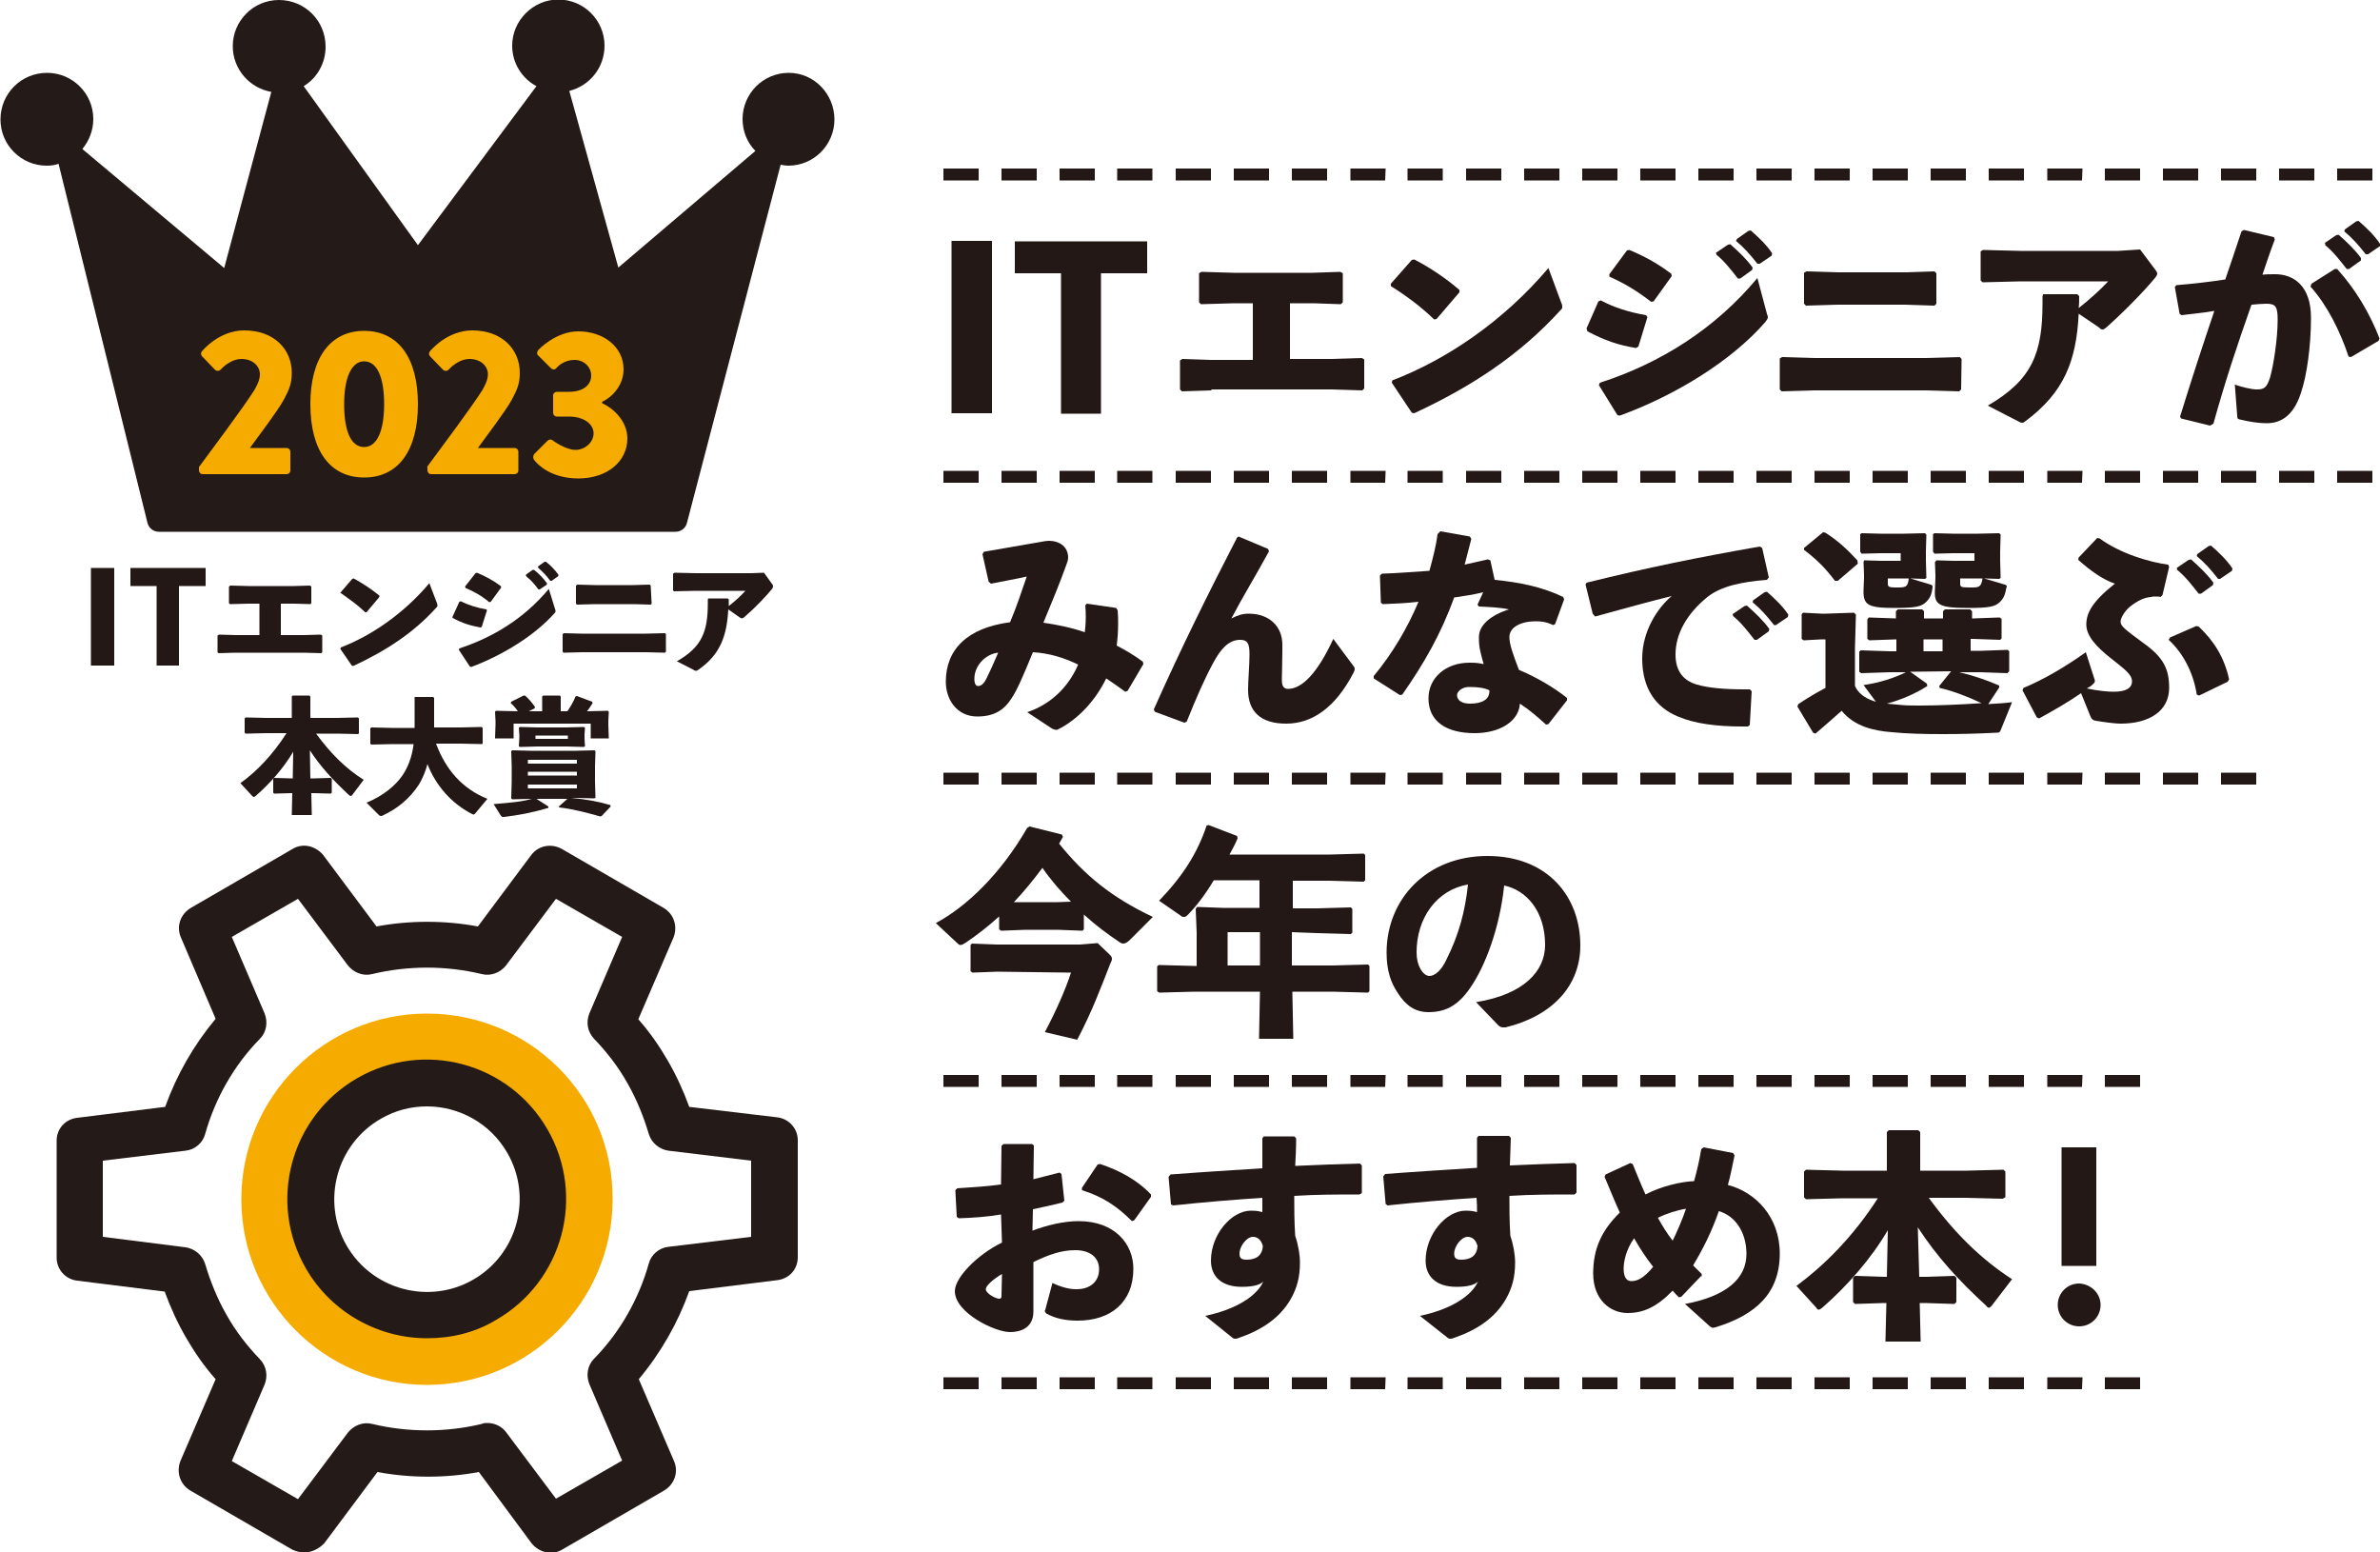 <?xml version="1.0" encoding="utf-8"?>
<!-- Generator: Adobe Illustrator 24.2.3, SVG Export Plug-In . SVG Version: 6.00 Build 0)  -->
<svg version="1.1" id="レイヤー_1" xmlns="http://www.w3.org/2000/svg" xmlns:xlink="http://www.w3.org/1999/xlink" x="0px"
	 y="0px" width="500px" height="326.1px" viewBox="0 0 500 326.1" style="enable-background:new 0 0 500 326.1;"
	 xml:space="preserve">
<style type="text/css">
	.st0{fill:#241A17;}
	.st1{fill:#F6AB00;}
	.st2{fill:#231815;}
</style>
<g>
	<g>
		<path class="st0" d="M63.9,326.1c-0.8,0-1.6-0.2-2.5-0.6l-21.4-12.4c-2.2-1.3-3-3.9-2.1-6.2l7.4-17.2c-2.4-2.7-4.4-5.6-6.2-8.7
			s-3.3-6.4-4.5-9.7L16.2,269c-2.5-0.3-4.3-2.4-4.3-4.8v-24.6c0-2.5,1.8-4.5,4.3-4.8l18.5-2.3c2.4-6.7,6-13,10.6-18.5L38,196.9
			c-1-2.3-0.1-4.9,2.1-6.2l21.4-12.4c2.2-1.3,4.8-0.6,6.4,1.3l11.2,15c7-1.3,14.3-1.3,21.3,0l11.2-15c1.5-2,4.2-2.5,6.4-1.3
			l21.4,12.4c2.2,1.3,3,3.9,2.1,6.2l-7.4,17.2c2.4,2.7,4.4,5.6,6.2,8.7l0,0c1.8,3.1,3.3,6.4,4.5,9.7l18.5,2.2
			c2.5,0.3,4.3,2.4,4.3,4.8v24.6c0,2.5-1.8,4.5-4.3,4.8l-18.5,2.3c-2.4,6.7-6,13-10.6,18.5l7.4,17.2c1,2.3,0.1,4.9-2.1,6.2
			l-21.4,12.4c-2.2,1.3-4.8,0.6-6.4-1.3l-11.1-15c-7,1.3-14.3,1.3-21.3,0l-11.2,15C66.9,325.4,65.4,326.1,63.9,326.1z M102.4,298.9
			c1.5,0,3,0.7,3.9,1.9l10.5,14l13.9-8l-6.9-16.1c-0.7-1.8-0.4-3.9,1-5.3c5.4-5.5,9.4-12.5,11.5-20c0.5-1.9,2.2-3.3,4.1-3.5
			l17.4-2.1v-16l-17.4-2.1c-1.9-0.3-3.5-1.6-4.1-3.5c-1.1-3.7-2.6-7.4-4.5-10.7l0,0c-1.9-3.4-4.3-6.5-7-9.3c-1.4-1.5-1.7-3.5-1-5.3
			l6.9-16.1l-13.9-8l-10.5,14c-1.2,1.5-3.2,2.3-5.1,1.8c-7.5-1.8-15.5-1.8-23,0c-1.9,0.5-3.9-0.3-5.1-1.8l-10.5-14l-13.9,8l6.9,16.1
			c0.7,1.8,0.4,3.9-1,5.3c-5.4,5.5-9.4,12.5-11.5,20c-0.5,1.9-2.2,3.3-4.1,3.5l-17.4,2.1v16L39,262c1.9,0.3,3.5,1.6,4.1,3.5
			c1.1,3.7,2.6,7.4,4.5,10.7c1.9,3.4,4.3,6.5,7,9.3c1.4,1.5,1.7,3.5,1,5.3l-6.9,16.1l13.9,8l10.5-14c1.2-1.5,3.2-2.3,5.1-1.8
			c7.5,1.8,15.5,1.8,23,0C101.6,298.9,102,298.9,102.4,298.9z"/>
	</g>
	<path class="st1" d="M89.7,212.9c-21.5,0-39,17.5-39,39c0,21.5,17.5,39,39,39s39-17.5,39-39C128.8,230.3,111.3,212.9,89.7,212.9z
		 M101.9,273c-11.6,6.7-26.6,2.7-33.4-8.9c-6.7-11.6-2.7-26.6,8.9-33.4c11.6-6.7,26.6-2.7,33.4,8.9
		C117.6,251.4,113.6,266.3,101.9,273z"/>
	<path class="st0" d="M89.7,281.1c-10.1,0-20-5.3-25.4-14.6c-8.1-14-3.3-31.9,10.7-40s31.9-3.3,40,10.7l0,0c8.1,14,3.3,31.9-10.7,40
		C99.7,280,94.7,281.1,89.7,281.1z M89.7,232.4c-3.3,0-6.6,0.8-9.7,2.6c-9.4,5.4-12.5,17.4-7.2,26.6c5.4,9.4,17.4,12.5,26.6,7.2
		c9.4-5.4,12.5-17.4,7.2-26.6l0,0C103,235.9,96.4,232.4,89.7,232.4z"/>
	<path class="st0" d="M165.7,15.3c-5.4,0-9.7,4.4-9.7,9.7c0,2.6,1,5,2.7,6.7l-28.8,24.5l-10.3-37.1c4.3-1.1,7.4-4.9,7.4-9.5
		c0-5.4-4.4-9.7-9.7-9.7s-9.7,4.4-9.7,9.7c0,3.7,2.1,6.9,5.1,8.5L87.8,51.5l-24-33.4c2.8-1.7,4.6-4.8,4.6-8.3c0-5.5-4.4-9.8-9.8-9.8
		c-5.4,0-9.7,4.4-9.7,9.7c0,4.8,3.5,8.8,8.1,9.6l-9.9,37L17.3,31.3c1.4-1.7,2.3-3.9,2.3-6.3c0-5.4-4.4-9.7-9.7-9.7
		c-5.5,0-9.8,4.4-9.8,9.8s4.4,9.7,9.7,9.7c0.9,0,1.7-0.1,2.5-0.4L31,109.9c0.3,1.1,1.3,1.8,2.4,1.8h108.5c1.1,0,2.1-0.7,2.4-1.8
		L164,34.6c0.5,0.1,1.1,0.2,1.6,0.2c5.4,0,9.7-4.4,9.7-9.7S171.1,15.3,165.7,15.3z"/>
	<g>
		<path class="st2" d="M24,139.8h-4.9v-20.5H24V139.8z"/>
		<path class="st2" d="M43.1,123.1h-5.5v16.7h-4.7v-16.7h-5.5v-3.8h15.8V123.1z"/>
		<path class="st2" d="M49.4,137.1l-3.5,0.1l-0.2-0.2v-3.5l0.3-0.2l3.5,0.1h5v-6.6h-2.3l-3.9,0.1l-0.2-0.2v-3.5l0.3-0.2l3.9,0.1h9.4
			l3.4-0.1l0.3,0.2v3.5l-0.2,0.2l-3.3-0.1h-2.9v6.6h4.8l3.6-0.1l0.3,0.2v3.5l-0.2,0.2l-3.6-0.1H49.4z"/>
		<path class="st2" d="M71.5,124.5l2.5-2.9l0.3-0.1c1.5,0.8,3.7,2.2,5.4,3.6v0.3l-2.7,3.2h-0.3C75.1,127,73.3,125.8,71.5,124.5
			L71.5,124.5z M91.8,126.7c0.1,0.2,0.1,0.4,0.1,0.5c0,0.2-0.1,0.3-0.3,0.5c-4.7,5.2-10.5,9-17.4,12.2l-0.3-0.1l-2.4-3.5l0.1-0.3
			c6.5-2.5,13.3-7.2,18.6-13.5L91.8,126.7z"/>
		<path class="st2" d="M95,129.7l1.5-3.3l0.3-0.1c1.6,0.8,3.5,1.4,5.4,1.7l0.1,0.2l-1.1,3.5l-0.3,0.1c-2.1-0.4-3.8-0.9-5.8-2V129.7z
			 M116.6,127.9c0.1,0.2,0.1,0.3,0.1,0.5c0,0.2-0.1,0.3-0.3,0.5c-4,4.5-10.7,8.7-17.4,11.2l-0.3-0.1l-2.3-3.5l0.1-0.3
			c7.3-2.4,13.7-6.4,18.8-12.5L116.6,127.9z M97.7,123.2l2.2-2.8l0.3-0.1c1.7,0.7,3.4,1.6,5,2.8l0.1,0.3l-2.2,3l-0.3,0.1
			c-1.8-1.5-3.2-2.2-5-3L97.7,123.2z M110.5,120.7l1.4-1h0.3c1,0.8,1.9,1.7,2.7,2.8v0.3l-1.5,1h-0.3c-0.8-1.1-1.5-1.9-2.6-2.8V120.7
			z M113,119l1.4-1h0.3c1,0.8,1.8,1.6,2.6,2.7v0.3l-1.4,1h-0.3c-0.8-1.1-1.5-1.8-2.5-2.7L113,119z"/>
		<path class="st2" d="M139.9,136.9l-0.2,0.2l-4-0.1h-13.4l-3.9,0.1l-0.2-0.2v-3.7l0.3-0.2l3.7,0.1h13.4l4.1-0.1l0.2,0.2
			L139.9,136.9L139.9,136.9z M136.9,126.8l-0.2,0.2l-3.5-0.1h-8.2l-3.8,0.1l-0.2-0.2V123l0.3-0.2l3.7,0.1h8l3.5-0.1l0.2,0.2
			L136.9,126.8L136.9,126.8z"/>
		<path class="st2" d="M148.8,125.7h4.1l0.2,0.2c0,0.5,0,1,0,1.4c1.3-1,2.6-2.2,3.5-3.2h-10.5l-4.5,0.1l-0.2-0.2v-3.5l0.3-0.2
			l4.5,0.1h11.7l2.6-0.1l1.8,2.5c0.1,0.1,0.1,0.3,0.1,0.4c0,0.2-0.1,0.3-0.2,0.5c-1.3,1.6-3.6,4-5.8,5.9c-0.3,0.2-0.4,0.3-0.5,0.3
			c-0.1,0-0.3-0.1-0.5-0.2L153,128c-0.3,5.6-1.7,9.5-6.3,12.7c-0.2,0.1-0.3,0.2-0.5,0.2c-0.2,0-0.4-0.1-0.5-0.2l-3.5-1.8
			c5.3-3,6.5-6.3,6.5-12.2v-0.8L148.8,125.7z"/>
	</g>
	<g>
		<path class="st2" d="M75.3,154.2l-4.4-0.1h-4.5c3.1,4.2,6.2,7.3,10,9.7L74,167c-0.1,0.1-0.2,0.2-0.3,0.2c-0.1,0-0.3-0.1-0.4-0.2
			c-3.4-3.2-6-6-8.2-9.4l0.1,5.9H66l3.5-0.1l0.2,0.2v2.9l-0.2,0.2l-3.5-0.1h-0.6l0.1,4.6h-4.2l0.1-4.6h-0.3l-3.5,0.1l-0.2-0.2v-2.9
			l0.2-0.2l3.5,0.1h0.4l0.1-5.6c-2,3.4-4.9,6.7-7.9,9.3c-0.1,0.1-0.3,0.2-0.4,0.2c-0.1,0-0.2-0.1-0.4-0.3l-2.4-2.6
			c3.5-2.5,6.8-6,9.7-10.5h-4.2l-4.4,0.1l-0.2-0.2v-3l0.2-0.2l4.4,0.1h5.3v-4.5l0.2-0.2h3.5l0.2,0.2v4.5h5.6l4.4-0.1l0.2,0.2v3
			L75.3,154.2z"/>
		<path class="st2" d="M101.3,156.3l-4.4-0.1h-5.3c2.1,5.6,5.6,9.5,10.8,11.6l-2.6,3.1c-0.1,0.1-0.2,0.2-0.3,0.2s-0.2-0.1-0.3-0.1
			c-4.3-2.2-7.6-5.9-9.4-10.5c-0.4,1.5-1,3-1.8,4.3c-1.9,2.9-4.4,5-7.6,6.5c-0.1,0.1-0.3,0.1-0.4,0.1c-0.1,0-0.2-0.1-0.3-0.1
			l-2.7-2.7c3.5-1.4,6.2-3.7,7.6-5.8c1-1.5,1.9-3.5,2.3-6.5h-4.5l-4.4,0.1l-0.2-0.2v-3.2l0.2-0.2l4.4,0.1h4.7v-6.2l0-0.3H91l0.2,0.2
			v6.2h5.6l4.4-0.1l0.2,0.2v3.2L101.3,156.3z"/>
		<path class="st2" d="M124.8,167.7l-3.9-0.1H120c3.1,0.3,5.5,0.7,8.2,1.5l0.1,0.3l-1.9,2l-0.3,0.1c-2.5-0.7-5.3-1.5-8.6-1.9
			l-0.1-0.2l1.8-1.6h-6.5l2.5,1.6v0.3c-3.4,1-6.1,1.5-9.3,1.9h-0.2c-0.3,0-0.3-0.1-0.5-0.3l-1.5-2.4c3.6-0.3,6-0.5,8-1.1h-0.2
			l-3.9,0.1l-0.2-0.2l0.1-3.5V161l-0.1-3.2l0.2-0.2l3.9,0.1h9.5l3.9-0.1l0.2,0.2l-0.1,3.2v3.1l0.1,3.5L124.8,167.7z M111.1,149.4
			h2.8v-3.1l0.2-0.2h3.5l0.2,0.2v3.1h1.4c0.6-0.9,1.3-2,1.7-3.1l0.3-0.1l3.2,1.2l0.1,0.3c-0.5,0.7-0.8,1.3-1.2,1.7l4.4-0.1l0.2,0.2
			l-0.1,2v0.7l0.1,2.9h-3.8V152h-16.2v3.1H104l0.1-2.9v-0.7l-0.1-2l0.2-0.2l4.4,0.1h0.2c-0.5-0.7-1-1.3-1.5-1.7l0.1-0.3l2.6-1.3h0.3
			c0.6,0.5,1.5,1.5,2.1,2.4l-0.1,0.3L111.1,149.4z M119.2,156.8h-6.3l-3.7,0.1l-0.2-0.2l0.1-1.5v-0.8l-0.1-1.5l0.2-0.2l3.8,0.1h5.9
			l3.8-0.1l0.2,0.2l-0.1,1.3v1l0.1,1.5l-0.2,0.2L119.2,156.8z M110.9,159.6v0.8h10.3v-0.8H110.9z M110.9,162.1v0.8h10.3v-0.8H110.9z
			 M121.2,164.8h-10.3v0.8h10.3V164.8z M112.5,154.5v0.7h6.8v-0.7H112.5z"/>
	</g>
	<g>
		<path class="st1" d="M41.8,98.1c2.5-3.4,9.1-12.2,11.6-16.1c0.5-0.9,1.2-2.1,1.2-3.4c0-1.6-1.4-3.2-3.9-3.2
			c-1.8,0-3.5,1.3-4.3,2.2c-0.4,0.4-0.9,0.4-1.3,0l-2.6-2.7c-0.3-0.3-0.4-0.8,0-1.2c0,0,3.5-4.3,8.8-4.3c6.3,0,10,4,10,8.9
			c0,2.4-0.6,3.6-1.7,5.7c-1.4,2.5-5,7.2-7.1,10.1h7.7c0.5,0,0.8,0.4,0.8,0.8v3.9c0,0.5-0.4,0.8-0.8,0.8H42.6
			c-0.5,0-0.8-0.4-0.8-0.8V98.1z"/>
		<path class="st1" d="M65.2,84.9c0-9.6,4.1-15.4,11.3-15.4c7.2,0,11.3,5.7,11.3,15.4s-4.1,15.4-11.3,15.4
			C69.3,100.3,65.2,94.6,65.2,84.9z M80.7,84.9c0-5.7-1.5-9-4.2-9c-2.6,0-4.2,3.3-4.2,9c0,5.8,1.5,9,4.2,9
			C79.1,93.9,80.7,90.7,80.7,84.9z"/>
		<path class="st1" d="M89.7,98.1c2.5-3.4,9.1-12.2,11.6-16.1c0.5-0.9,1.2-2.1,1.2-3.4c0-1.6-1.4-3.2-3.9-3.2
			c-1.8,0-3.5,1.3-4.3,2.2c-0.4,0.4-0.9,0.4-1.3,0l-2.6-2.7c-0.3-0.3-0.4-0.8,0-1.2c0,0,3.5-4.3,8.8-4.3c6.3,0,10,4,10,8.9
			c0,2.4-0.6,3.6-1.7,5.7c-1.4,2.5-5,7.2-7.1,10.1h7.7c0.5,0,0.8,0.4,0.8,0.8v3.9c0,0.5-0.4,0.8-0.8,0.8H90.6
			c-0.5,0-0.8-0.4-0.8-0.8V98.1z"/>
		<path class="st1" d="M112.3,95.3l2.7-2.7c0.3-0.3,0.7-0.4,1.1-0.1c0,0,2.7,2,4.8,2c1.9,0,3.8-1.5,3.8-3.5c0-1.9-2-3.5-5.2-3.5
			h-2.5c-0.5,0-0.8-0.4-0.8-0.8v-3.6c0-0.5,0.4-0.8,0.8-0.8h2.5c3.1,0,4.7-1.5,4.7-3.4c0-1.9-1.6-3.3-3.5-3.3c-1.9,0-3.2,1-3.8,1.7
			c-0.3,0.4-0.8,0.4-1.2,0l-2.6-2.6c-0.4-0.3-0.3-0.8,0-1.2c0,0,3.6-3.9,8.4-3.9c5.1,0,9.5,3.1,9.5,8c0,3.4-2.5,5.9-4.5,6.8v0.3
			c2.1,0.9,5.3,3.6,5.3,7.4c0,4.8-4.2,8.4-10.3,8.4c-5.5,0-8.4-2.7-9.3-3.9C111.9,96.1,112,95.6,112.3,95.3z"/>
	</g>
	<g>
		<path class="st2" d="M208.4,86.8h-8.5V50.6h8.5V86.8z"/>
		<path class="st2" d="M241,57.4h-9.7v29.5h-8.4V57.4h-9.7v-6.7H241V57.4z"/>
		<path class="st2" d="M254.5,82l-6.2,0.2l-0.4-0.4v-6.1l0.5-0.3l6,0.2h8.8V63.7h-4l-6.9,0.2l-0.4-0.4v-6.1l0.5-0.3l6.8,0.2h16.5
			l5.9-0.2l0.5,0.3v6.1l-0.4,0.4l-5.7-0.2h-5v11.7h8.6l6.5-0.2l0.5,0.3v6.1l-0.4,0.4l-6.4-0.2h-25.3V82z"/>
		<path class="st2" d="M292.1,59.7l4.5-5.1l0.5-0.1c2.8,1.4,6.5,3.8,9.5,6.4v0.5l-4.8,5.6l-0.5,0.1c-2.8-2.7-5.9-5-9.1-7V59.7z
			 M328,63.6c0.2,0.4,0.2,0.6,0.2,0.9c0,0.4-0.2,0.5-0.5,0.8c-8.3,9.1-18.3,15.8-30.6,21.5l-0.5-0.1l-4.2-6.3l0.1-0.5
			c11.5-4.4,23.4-12.5,32.8-23.6L328,63.6z"/>
		<path class="st2" d="M333.3,69l2.5-5.7l0.5-0.2c2.8,1.5,6,2.5,9.5,3.1l0.3,0.4l-1.9,6.2l-0.5,0.3c-3.7-0.6-6.6-1.6-10.2-3.5
			L333.3,69z M371.2,65.9c0.1,0.4,0.2,0.5,0.2,0.7c0,0.4-0.2,0.5-0.5,1c-7,8.1-18.8,15.4-30.6,19.7l-0.5-0.1l-3.9-6.3l0.2-0.5
			c12.7-4.1,24.2-11.3,33.1-22L371.2,65.9z M338.1,57.6l3.7-5l0.5-0.1c3.1,1.3,5.9,2.8,8.8,5l0.1,0.5l-3.8,5.3l-0.5,0.1
			c-3.3-2.5-5.5-3.8-8.8-5.3V57.6z M360.5,53.1l2.5-1.7l0.5-0.1c1.7,1.5,3.4,3.1,4.7,4.9l-0.1,0.5l-2.5,1.8h-0.5
			c-1.5-1.9-2.7-3.5-4.5-5L360.5,53.1z M364.9,50.2l2.4-1.7l0.5-0.1c1.7,1.5,3.2,2.9,4.5,4.8l-0.1,0.5l-2.5,1.7h-0.5
			c-1.5-1.9-2.7-3.3-4.5-4.8L364.9,50.2z"/>
		<path class="st2" d="M412,81.8l-0.4,0.4l-6.9-0.2h-23.5l-6.9,0.2l-0.4-0.4v-6.5l0.5-0.3l6.6,0.2h23.5l7.2-0.2l0.4,0.4L412,81.8
			L412,81.8z M406.8,63.8l-0.4,0.4l-6.1-0.2H386l-6.6,0.2l-0.4-0.4v-6.5l0.5-0.3l6.5,0.2h14.2l6.2-0.2l0.4,0.4L406.8,63.8
			L406.8,63.8z"/>
		<path class="st2" d="M429.2,61.8h7.2l0.4,0.4c0,0.7,0,1.7-0.1,2.5c2.2-1.7,4.5-3.8,6.2-5.6h-18.4l-8,0.2l-0.4-0.4v-6.1l0.5-0.3
			l7.8,0.2H445l4.6-0.3l3.3,4.4c0.2,0.3,0.3,0.5,0.3,0.6c0,0.3-0.1,0.5-0.4,0.9c-2.3,2.8-6.4,7-10.2,10.4c-0.5,0.4-0.6,0.5-0.9,0.5
			c-0.2,0-0.5-0.1-0.7-0.4l-4.3-2.9c-0.5,10-3.1,16.5-11.1,22.5c-0.4,0.3-0.5,0.4-0.8,0.4s-0.6-0.2-1-0.4l-6.2-3.2
			c9.3-5.4,11.5-11,11.5-21.5v-1.4L429.2,61.8z"/>
		<path class="st2" d="M464.3,89.4l-6.1-1.5l-0.2-0.4c2.5-8.1,4.8-15.1,7.2-22.2c-2.1,0.4-4.6,0.6-6.9,0.9l-0.4-0.3l-1-5.6l0.3-0.4
			c3.6-0.3,7.1-0.7,10.3-1.2c1.1-3.2,2.2-6.5,3.4-10.1l0.5-0.3l6.3,1.5l0.2,0.5c-1,2.6-1.8,5.1-2.6,7.4c0.9-0.1,1.8-0.1,2.7-0.1
			c3.8,0,7.5,2.4,7.5,9.1c0,6.1-0.9,12.3-2.1,15.8c-1.7,5.3-4.7,6.4-7.2,6.4c-1.7,0-3.6-0.3-5.7-0.8c-0.4-0.1-0.5-0.2-0.5-0.8
			l-0.5-6.5c1.5,0.5,3.5,1,4.6,1c1.5,0,2.1-0.3,2.8-2.5c0.7-2.4,1.6-8.1,1.6-12.1c0-2.8-0.4-3.4-2.4-3.4c-0.8,0-1.9,0.1-3.1,0.2
			c-3.1,8.8-5.5,16-8,25L464.3,89.4z M485.6,59.6l4.9-3.1h0.5c3.9,4.3,6.9,9.4,8.9,14.6l-0.2,0.5l-5.8,3.4l-0.5-0.1
			c-1.8-5.4-4.5-10.8-8-14.7L485.6,59.6z M488.3,51.1l2.5-1.7l0.5-0.1c1.7,1.5,3.4,3.1,4.7,4.9v0.5l-2.5,1.8h-0.5
			c-1.5-1.9-2.7-3.5-4.5-5V51.1z M492.6,48.2l2.4-1.7l0.5-0.1c1.7,1.5,3.2,2.9,4.5,4.8v0.5l-2.5,1.7h-0.5c-1.5-1.9-2.7-3.3-4.5-4.8
			L492.6,48.2z"/>
		<path class="st2" d="M215.8,149.6c5.9-2,9.1-6.3,10.7-10c-3.1-1.5-6.1-2.4-9.5-2.6c-2.1,5.1-3.3,7.9-4.5,9.7
			c-1.6,2.5-3.7,3.8-7.2,3.8c-4.3,0-6.6-3.6-6.6-7.3c0-6.7,4.4-11.3,13.5-12.5c1.5-3.6,2.2-5.8,3.5-9.6c-2.1,0.5-4.6,0.9-7.5,1.5
			l-0.5-0.4l-1.3-5.8l0.3-0.5c5.1-0.9,9.3-1.6,12.1-2.1c0.5-0.1,1.1-0.2,1.5-0.2c2.6,0,4.1,1.5,4.1,3.5c0,0.5-0.2,1.1-0.4,1.6
			c-1.3,3.6-2.8,7.3-4.8,12.1c2.8,0.4,5.8,1,8.7,2c0.1-0.9,0.2-1.9,0.2-3.1c0-0.8,0-1.6-0.1-2.5l0.3-0.4l6.2,0.9l0.3,0.5
			c0.1,1,0.1,1.8,0.1,2.7c0,1.6-0.1,3.2-0.3,4.7c1.9,1,3.8,2.1,5.5,3.4l0.1,0.5l-3.3,5.6l-0.5,0.2c-1.5-1.1-2.8-2-4-2.8
			c-2.2,4.5-5.8,8.6-10.3,10.8c-0.6,0-0.8-0.1-1.3-0.4L215.8,149.6z M204.7,142.6c0,1,0.3,1.5,0.8,1.5c0.6,0,1.2-0.5,1.7-1.5
			c0.7-1.4,1.3-2.7,2.5-5.5C207.3,137.3,204.7,139.6,204.7,142.6z"/>
		<path class="st2" d="M260.2,112.7l6.2,2.6l0.2,0.5c-3,5.5-5.5,9.5-7.9,14.1c1.4-0.7,2.4-1,3.6-1c4.5,0,7.1,2.8,7.1,6.5v1.6
			c0,2.2-0.1,4.3-0.1,5.4v0.4c0,1.2,0.3,1.9,1.3,1.9c2.9,0,6.2-3.3,9.5-10.5l4.1,5.5c0.3,0.4,0.4,0.5,0.4,0.8c0,0.3-0.1,0.5-0.3,0.9
			c-3.8,7.3-8.7,10.6-14.1,10.6c-5.3,0-8-2.5-8-7.1c0-2,0.3-5.1,0.3-7.5s-0.5-3-2-3c-2.4,0-4.1,2-5.6,4.8c-1.8,3.3-3.6,7.4-5.6,12.4
			l-0.5,0.2l-6.2-2.3l-0.2-0.5c5.7-12.8,11.5-24.5,17.5-36.1L260.2,112.7z"/>
		<path class="st2" d="M302.6,111.6l6.2,1.1l0.3,0.5c-0.5,1.8-0.9,3.6-1.4,5.4c1.6-0.4,3.3-0.7,4.9-1.1l0.5,0.2l0.9,4.1
			c5.2,0.5,10.1,1.5,14.4,3.6l0.2,0.5l-1.9,5.2l-0.4,0.2c-1.5-0.7-2.5-0.8-3.7-0.8c-3,0-5.5,1.2-5.5,3.3c0,1.5,0.7,3.5,2,6.9
			c3.8,1.6,7.5,3.8,10.1,5.9v0.5l-3.9,5l-0.5,0.1c-2-1.8-3.5-3.1-5.5-4.4c-0.2,3.7-4.2,6.2-9.5,6.2c-6,0-9.7-2.5-9.7-7.3
			c0-4.4,3.7-7.5,8.6-7.5c1.6,0,2,0.1,3,0.3c-0.6-2.1-1-3.5-1-5.2v-0.5c0-2.5,2.5-4.6,6.3-5.8c-1.8-0.4-4.1-0.5-6.3-0.6l-0.3-0.4
			l1.2-2.6c-2,0.5-4,0.8-6.1,1.1c-2.8,7.7-6.3,13.8-10.9,20.4l-0.5,0.1l-5.5-3.5v-0.5c3.9-4.7,7.1-10.1,9.4-15.6
			c-2.5,0.3-4.9,0.4-7.5,0.5l-0.4-0.3l-0.2-5.7l0.4-0.4c3.5-0.1,6.8-0.4,10-0.6c0.7-2.6,1.4-5.2,1.7-7.7L302.6,111.6z M308.6,144.3
			c-1.5,0-2.5,1-2.5,1.7c0,1.1,1,1.8,2.7,1.8c2.6,0,4.2-0.9,4.1-2.8C311.8,144.5,310.7,144.3,308.6,144.3z"/>
		<path class="st2" d="M334.6,128.9l-1.5-6.1l0.2-0.4c12.9-3.2,23.3-5.3,36.4-7.6l0.5,0.3l1.4,6.2l-0.4,0.5
			c-5.2,0.4-9.6,1.3-12.5,3.6c-4.3,3.5-6.7,7.7-6.7,12.1c0,3.5,1.7,5.5,4.5,6.3c2.4,0.7,5.7,1,10.1,1h1l0.4,0.4l-0.4,7.1l-0.4,0.3
			H366c-5.4,0-10-0.6-13.5-2.1c-4.6-1.9-7.5-5.8-7.5-12.2c0-5.7,3.2-10.6,6.2-13.1c-4.5,1.1-9.5,2.5-16.1,4.3L334.6,128.9z M364,129
			l2.5-1.7l0.5-0.1c1.7,1.5,3.4,3.1,4.7,4.9l-0.1,0.5l-2.5,1.8h-0.5c-1.5-1.9-2.7-3.5-4.5-5L364,129z M368.3,126.1l2.4-1.7l0.5-0.1
			c1.7,1.5,3.2,2.9,4.5,4.8l-0.1,0.5l-2.5,1.7h-0.4c-1.5-1.9-2.7-3.3-4.5-4.8L368.3,126.1z"/>
		<path class="st2" d="M420.3,153.4c-0.2,0.5-0.4,0.5-0.8,0.5c-3.8,0.2-7.7,0.3-11.3,0.3c-4.1,0-7.8-0.1-10.7-0.4
			c-3.9-0.3-7.9-1.2-10.6-4.5c-1.7,1.5-3.5,3.1-5.5,4.8l-0.5-0.2l-3.3-5.5l0.2-0.5c2.1-1.4,3.8-2.4,5.7-3.4v-10.2h-0.8l-3.8,0.2
			l-0.4-0.3V129l0.3-0.3l3.9,0.2h0.8l6-0.2l0.4,0.4l-0.2,6.9v8.1c0.8,1.8,2.6,2.8,4.4,3.3l-2.6-3.5c3.4-0.5,6.5-1.5,8.9-2.7h-3.3
			l-6.1,0.2l-0.4-0.3v-4.2l0.3-0.3l6.1,0.2h1.4v-2.5h-0.1l-5.6,0.2l-0.4-0.3v-4.1l0.3-0.4l5.6,0.2h0.1v-1.5l0.4-0.4h5.1l0.4,0.4v1.5
			h4v-1.5l0.4-0.4h5.3l0.4,0.4v1.5h0.3l5.5-0.2l0.4,0.3v4.1l-0.3,0.3l-5.7-0.2H414v2.5h2.2l5.6-0.2l0.3,0.3v4.2l-0.4,0.4l-5.6-0.2
			h-4.5c2.9,0.7,5.4,1.5,8.4,2.8v0.4l-2.3,3.5c1.7-0.1,3.4-0.2,5-0.4L420.3,153.4z M390.3,118.4l-4.2,3.6h-0.6
			c-1.9-2.5-3.6-4.3-6.5-6.5v-0.4l4-3.3l0.5,0.1c2.5,1.6,4.5,3.4,6.7,5.8L390.3,118.4z M391.6,117.7l3.6,0.1h4.1v-1.6h-4.3l-3.9,0.1
			l-0.3-0.4v-3.7l0.3-0.2l3.9,0.1h5.1l4.3-0.1l0.3,0.3l-0.1,3.5v1.9l0.1,3.7l-0.3,0.2l-3.1-0.1l4.3,1.3c0.3,0.1,0.4,0.2,0.4,0.4v0.2
			c-0.2,1.5-0.5,2.2-1.4,3.1c-1,0.9-2.1,1.2-6.5,1.2c-5.7,0-6.7-0.6-6.6-3.8l0.1-2.5v-0.7l-0.1-2.6L391.6,117.7z M401.3,141.1
			l3.5,2.5l0.1,0.5c-2.5,1.6-5.5,2.9-8.5,3.7c1,0.1,2,0.2,3.2,0.3c1.1,0.1,2.5,0.1,3.8,0.1c3.8,0,8.4-0.2,12.9-0.5
			c-3-1.4-5.8-2.5-8.8-3.2l-0.1-0.4l2.5-3.1L401.3,141.1L401.3,141.1z M396.6,121.5v0.9c0,0.8,0,1,1.8,1c1.9,0,2.4,0,2.6-1.9H396.6z
			 M404.1,134.3v2.5h4v-2.5H404.1z M406.8,117.7l3.7,0.1h4.3v-1.6h-4.5l-3.9,0.1l-0.3-0.4v-3.7l0.3-0.2l3.9,0.1h5.3l4.4-0.1l0.3,0.3
			l-0.1,3.6v1.8l0.1,3.7l-0.3,0.2l-3.2-0.1l4.4,1.3c0.3,0.1,0.4,0.2,0.4,0.4c0,0.1-0.1,0.2-0.1,0.3c-0.3,1.5-0.5,2.1-1.4,3
			c-1,0.9-2.1,1.2-6.5,1.2c-6.2,0-7.3-0.6-7.1-3.8l0.1-2.5v-0.7l-0.1-2.6L406.8,117.7z M411.8,121.5v0.9c0,0.9,0,1,2.2,1
			c1.7,0,2.2,0,2.5-1.9H411.8z"/>
		<path class="st2" d="M439.9,142.3c0.1,0.4,0.2,0.5,0.2,0.7c0,0.4-0.2,0.5-0.4,0.7c-0.5,0.5-0.7,0.6-1.3,0.9
			c2.2,0.5,4.5,0.7,5.6,0.7c2.7,0,3.9-0.8,3.9-2.2c0-1.3-1.2-2.3-4.4-4.8c-3.2-2.5-5.2-4.8-5.2-7.1c0-2.4,1.2-4.8,6-8.6
			c-2.6-0.9-5.1-2.7-7.7-5l0.1-0.5l3.9-4.1l0.5,0.1c4.2,3.1,10.4,5,14.4,5.5l0.2,0.5l-1.4,5.9l-0.4,0.4c-0.3-0.1-0.6-0.1-1-0.1
			c-0.4,0-0.7,0-1,0.1c-1.4,0.1-2.7,0.7-4.4,2c-1.3,1.1-2,2.5-2,3.2c0,0.9,0.9,1.6,4.7,4.4c4.4,3.1,5.5,5.6,5.5,9.5
			c0,4.8-4.1,7.5-10.2,7.5c-1.1,0-3.4-0.3-5.2-0.6c-0.6-0.1-0.9-0.3-1.2-1.1l-1.9-4.7c-2.6,1.8-5.7,3.6-8.8,5.3l-0.5-0.2l-3-5.7
			l0.2-0.5c4.1-1.7,8.6-4.3,13.1-7.5L439.9,142.3z M455.9,133.9l5.5-2.4l0.5,0.1c3.2,3,5.4,6.5,6.4,11.1l-0.3,0.5l-6,2.9l-0.5-0.2
			c-0.6-4.1-2.6-8.5-5.9-11.5L455.9,133.9z M457.3,119.3l2.5-1.7l0.5-0.1c1.7,1.5,3.4,3.1,4.7,4.9l-0.1,0.5l-2.5,1.8h-0.5
			c-1.5-1.9-2.7-3.5-4.5-5L457.3,119.3z M461.6,116.4l2.4-1.7l0.5-0.1c1.7,1.5,3.2,2.9,4.5,4.8l-0.1,0.5l-2.5,1.7H466
			c-1.5-1.9-2.7-3.3-4.5-4.8L461.6,116.4z"/>
		<path class="st2" d="M216.3,173.6l6.8,1.7l0.2,0.5c-0.3,0.5-0.5,0.9-0.8,1.4c5.3,6.6,11,11.3,19.7,15.4l-4.8,4.8
			c-0.5,0.5-1,0.8-1.4,0.8c-0.3,0-0.5-0.1-0.8-0.3c-2.7-1.8-5.2-3.7-7.5-5.8v3.1l-0.3,0.3l-5.2-0.2h-6.7l-5.2,0.2l-0.4-0.3v-2.7
			c-2.2,2-4.5,3.8-7,5.5c-0.5,0.3-0.8,0.5-1.1,0.5c-0.3,0-0.5-0.2-0.7-0.4l-4.5-4.2c6.5-3.5,13.6-10.3,19.2-20L216.3,173.6z
			 M209.5,204.1l-5.2,0.2l-0.4-0.3v-5.5l0.3-0.3l5.2,0.2h17.5l3.7-0.3l2.5,2.4c0.3,0.3,0.5,0.5,0.5,0.9c0,0.3-0.1,0.5-0.3,0.9
			c-2.2,5.6-3.9,10.2-7,16.1l-6.8-1.6c2.4-4.5,4.4-9.1,5.5-12.5L209.5,204.1L209.5,204.1z M215.5,189.5h6.7l2.8-0.1
			c-2.2-2.2-4.2-4.5-6-7.1c-1.9,2.5-3.8,4.9-6,7.2L215.5,189.5z"/>
		<path class="st2" d="M271.4,195.8v7h8.5l7.5-0.2l0.3,0.3v5.3l-0.3,0.3l-7.5-0.2h-8.4l0.2,9.9h-7.2l0.2-9.9H251l-7.5,0.2l-0.4-0.3
			v-5.2l0.3-0.3l7.5,0.2h0.5v-7l-0.2-5l0.3-0.4l5.4,0.2h7.7v-5.8h-9.6c-1.8,3-3.7,5.5-5.5,7.3c-0.3,0.3-0.5,0.4-0.8,0.4
			s-0.5-0.1-0.7-0.3l-4.5-3.1c5-5.2,8-9.9,10-15.8l0.4-0.1l6,2.3l0.1,0.5c-0.5,1.2-1.1,2.3-1.7,3.4h21.1l7.1-0.2l0.3,0.3v5.3
			l-0.3,0.3l-7.1-0.2h-7.8v5.8h5.1l7.1-0.2l0.3,0.3v5l-0.3,0.3l-7.1-0.2L271.4,195.8L271.4,195.8z M257.9,202.8h6.8v-7h-6.8V202.8z"
			/>
		<path class="st2" d="M310.1,210.5c10-1.6,14.5-6.5,14.5-12c0-7.1-3.9-11.5-8.6-12.5c-0.9,8.7-3.9,16.9-7.2,21.6
			c-2.5,3.6-5.1,5-8.7,5c-2.8,0-4.8-1.4-6.5-4.1c-1.4-2.1-2.3-4.6-2.3-8.4c0-11.2,8.4-20.3,21.2-20.3c12.6,0,19.5,8.5,19.5,18.8
			c0,8.5-5.9,14.8-15.7,17.2h-0.5c-0.4,0-0.7-0.1-1.1-0.5L310.1,210.5z M297.6,200c0,1.5,0.3,2.6,0.8,3.5s1.2,1.5,1.9,1.5
			c1.1,0,2.5-1.1,3.6-3.5c2.6-5.2,3.9-10.1,4.5-15.7C301.8,186.9,297.6,192.9,297.6,200z"/>
		<path class="st2" d="M210.3,255.1c-2.9,0.5-5.8,0.7-8.9,0.8l-0.4-0.3l-0.3-5.6l0.4-0.4c3.2-0.2,6.3-0.4,9.2-0.8l0.1-8.1l0.4-0.4h6
			l0.4,0.3l-0.1,7.1c1.9-0.5,3.6-0.9,5.5-1.4l0.4,0.3l0.6,5.6l-0.4,0.4c-2.1,0.5-4.2,1-6.2,1.4l-0.1,4.5c2.9-1.1,6.5-2,9.7-2
			c7.6,0,11.5,4.8,11.5,10c0,7.1-4.8,10.9-11.7,10.9c-2.7,0-4.8-0.5-6.6-1.5c-0.2-0.2-0.3-0.4-0.3-0.5c0-0.1,0-0.2,0.1-0.3l1.5-5.6
			c1.5,0.7,3.3,1.3,4.9,1.3h0.2c2.7,0,4.7-1.5,4.7-4.2c0-2.4-1.8-4-5-4c-2.9,0-5.5,0.9-8.8,2.5v10.4c0,2.5-1.5,4.3-5,4.3
			c-3,0-11.5-4-11.5-8.6c0-2.8,4.6-7.6,9.9-10.2L210.3,255.1z M210.5,267.6c-2,1.2-3.4,2.5-3.4,3.2c0,0.9,2.1,2,2.8,2
			c0.5,0,0.5-0.3,0.5-0.9L210.5,267.6L210.5,267.6z M227.3,249.5l3.3-4.9l0.5-0.1c4,1.3,7.9,3.4,10.7,6.4v0.5l-3.5,4.9l-0.5,0.2
			c-3-3-6-5.1-10.5-6.5L227.3,249.5z"/>
		<path class="st2" d="M253.2,276.4c6.7-1.4,10.9-4.3,12.2-7.2c-0.6,0.6-1.9,1.1-4.5,1.1c-4.3,0-6.5-2.2-6.5-5.5
			c0-5.5,4.3-10.5,8.4-10.5c1.5,0,1.9,0.2,2.4,0.3c0-1,0-1.9,0-3c-5.9,0.4-12.2,0.9-18.7,1.6L246,253l-0.5-5.8l0.4-0.5
			c6.5-0.5,13-0.9,19.3-1.3v-6.3l0.3-0.4h6.4l0.4,0.4c0,2.1-0.1,4-0.2,5.8c4.6-0.2,9.3-0.4,13.6-0.5l0.4,0.4v5.8l-0.5,0.3
			c-4.5,0-9.2,0-13.7,0.3c0,2.5,0,5.3,0.2,8.4c0.6,1.7,1,3.9,1,5.6c0,3-0.6,5.3-1.9,7.6c-2.3,4.1-6.3,6.6-10.6,8.1
			c-0.2,0.1-0.4,0.1-0.5,0.2c-0.3,0.1-0.5,0.1-0.6,0.1c-0.3,0-0.5-0.1-0.7-0.3L253.2,276.4z M263.2,259.8c-1.3,0-2.8,2-2.8,3.5
			c0,0.9,0.3,1.3,1.5,1.3c1.9,0,3.3-0.8,3.4-2.9C264.9,260.3,264.1,259.8,263.2,259.8z"/>
		<path class="st2" d="M298.3,276.4c6.7-1.4,10.9-4.3,12.2-7.2c-0.6,0.6-1.9,1.1-4.5,1.1c-4.3,0-6.5-2.2-6.5-5.5
			c0-5.5,4.3-10.5,8.4-10.5c1.5,0,1.9,0.2,2.4,0.3c0-1,0-1.9-0.1-3c-5.9,0.4-12.2,0.9-18.7,1.6l-0.4-0.3l-0.5-5.8l0.4-0.5
			c6.5-0.5,13-0.9,19.3-1.3v-6.3l0.3-0.4h6.4l0.4,0.4c-0.1,2.1-0.1,4-0.2,5.8c4.6-0.2,9.3-0.4,13.6-0.5l0.4,0.4v5.8l-0.4,0.4
			c-4.5,0-9.2,0-13.7,0.3c0,2.5,0,5.3,0.2,8.4c0.6,1.7,1,3.9,1,5.6c0,3-0.6,5.3-1.9,7.6c-2.3,4.1-6.3,6.6-10.6,8.1
			c-0.2,0.1-0.4,0.1-0.5,0.2c-0.3,0.1-0.5,0.1-0.6,0.1c-0.3,0-0.5-0.1-0.7-0.3L298.3,276.4z M308.3,259.8c-1.3,0-2.8,2-2.8,3.5
			c0,0.9,0.3,1.3,1.5,1.3c1.9,0,3.3-0.8,3.4-2.9C310,260.3,309.2,259.8,308.3,259.8z"/>
		<path class="st2" d="M357.4,268l-4.2,4.4l-0.5,0.1c-0.5-0.5-0.9-0.9-1.3-1.4c-3.4,3.5-6.2,4.7-9.5,4.7c-3.5,0-7.2-2.7-7.2-8.3
			c0-5.1,1.7-9,5.6-12.8c-1.1-2.4-2.1-4.9-3.2-7.5l0.2-0.5l5.2-2.4l0.5,0.2c1,2.4,1.8,4.5,2.7,6.4c3.2-1.7,7.4-2.7,10.2-2.8
			c0.5-1.8,1.1-4.2,1.5-6.7l0.5-0.4l6.2,1.2l0.3,0.5c-0.4,1.9-0.9,4.5-1.4,6.2c5.8,1.5,10.9,6.7,10.9,14.4c0,8.3-5,12.9-13.5,15.5
			c-0.2,0-0.3,0.1-0.5,0.1c-0.4,0-0.5-0.2-0.8-0.4l-5.1-4.6c8.6-1.6,12.9-5.3,12.9-10.5c0-4.5-2.3-8-5.8-9
			c-1.5,4.3-3.2,7.7-5.4,11.4c0.5,0.5,1.2,1.2,1.8,1.8v0.5H357.4z M341.1,266.5c0,1.9,0.7,2.6,1.6,2.6c1.3,0,2.6-0.6,4.6-3
			c-1.5-1.9-2.8-3.9-4-6C341.5,262.6,341.1,265.2,341.1,266.5z M354.2,253.9c-1.9,0.3-4.1,1-5.9,1.9c0.8,1.5,2,3.4,3.1,4.8
			C352.3,258.8,353.5,256,354.2,253.9z"/>
		<path class="st2" d="M420.7,251.8l-7.7-0.2h-7.8c5.4,7.4,10.9,12.8,17.5,17.1l-4.3,5.6c-0.2,0.2-0.4,0.4-0.5,0.4s-0.5-0.1-0.6-0.4
			c-6-5.5-10.5-10.5-14.4-16.5l0.3,10.4h1.3l6.1-0.2l0.4,0.4v5.1l-0.4,0.4l-6.1-0.2h-1.2l0.2,8.1h-7.4l0.2-8.1h-0.5l-6.1,0.2
			l-0.4-0.4v-5.1l0.4-0.4l6.1,0.2h0.6l0.2-9.8c-3.5,6-8.6,11.8-13.9,16.4c-0.3,0.2-0.5,0.3-0.6,0.3c-0.3,0-0.4-0.2-0.6-0.5l-4.1-4.5
			c6.1-4.5,12-10.5,17.1-18.4h-7.4l-7.7,0.2l-0.4-0.4v-5.4l0.4-0.4l7.7,0.2h9.3v-8.1l0.4-0.4h6.2l0.4,0.4v8.1h9.8l7.7-0.2l0.4,0.4
			v5.4L420.7,251.8z"/>
		<path class="st2" d="M441.3,274.1c0,2.5-2,4.5-4.5,4.5s-4.5-2-4.5-4.5s2-4.5,4.5-4.5C439.2,269.7,441.3,271.6,441.3,274.1z
			 M440.4,265.9h-7.3V241h7.3V265.9z"/>
	</g>
	<g>
		<path class="st2" d="M498.4,37.9H491v-2.5h7.4V37.9z M486.2,37.9h-7.4v-2.5h7.4V37.9z M474,37.9h-7.4v-2.5h7.4V37.9z M461.8,37.9
			h-7.4v-2.5h7.4V37.9z M449.6,37.9h-7.4v-2.5h7.4V37.9z M437.4,37.9h-7.3v-2.5h7.4L437.4,37.9L437.4,37.9z M425.2,37.9h-7.4v-2.5
			h7.4V37.9z M413,37.9h-7.4v-2.5h7.4V37.9z M400.8,37.9h-7.4v-2.5h7.4V37.9z M388.6,37.9h-7.4v-2.5h7.4V37.9z M376.3,37.9H369v-2.5
			h7.4V37.9z M364.2,37.9h-7.4v-2.5h7.4V37.9z M352,37.9h-7.4v-2.5h7.4V37.9z M339.8,37.9h-7.4v-2.5h7.4V37.9z M327.6,37.9h-7.4
			v-2.5h7.4V37.9z M315.3,37.9H308v-2.5h7.4V37.9z M303.1,37.9h-7.4v-2.5h7.4V37.9z M291,37.9h-7.3v-2.5h7.4L291,37.9L291,37.9z
			 M278.8,37.9h-7.4v-2.5h7.4V37.9z M266.6,37.9h-7.4v-2.5h7.4V37.9z M254.3,37.9H247v-2.5h7.4V37.9z M242.1,37.9h-7.4v-2.5h7.4
			V37.9z M230,37.9h-7.4v-2.5h7.4V37.9z M217.8,37.9h-7.4v-2.5h7.4V37.9z M205.6,37.9h-7.4v-2.5h7.4V37.9z"/>
	</g>
	<g>
		<path class="st2" d="M498.4,101.4H491v-2.5h7.4V101.4z M486.2,101.4h-7.4v-2.5h7.4V101.4z M474,101.4h-7.4v-2.5h7.4V101.4z
			 M461.8,101.4h-7.4v-2.5h7.4V101.4z M449.6,101.4h-7.4v-2.5h7.4V101.4z M437.4,101.4h-7.3v-2.5h7.4L437.4,101.4L437.4,101.4z
			 M425.2,101.4h-7.4v-2.5h7.4V101.4z M413,101.4h-7.4v-2.5h7.4V101.4z M400.8,101.4h-7.4v-2.5h7.4V101.4z M388.6,101.4h-7.4v-2.5
			h7.4V101.4z M376.3,101.4H369v-2.5h7.4V101.4z M364.2,101.4h-7.4v-2.5h7.4V101.4z M352,101.4h-7.4v-2.5h7.4V101.4z M339.8,101.4
			h-7.4v-2.5h7.4V101.4z M327.6,101.4h-7.4v-2.5h7.4V101.4z M315.3,101.4H308v-2.5h7.4V101.4z M303.1,101.4h-7.4v-2.5h7.4V101.4z
			 M291,101.4h-7.3v-2.5h7.4L291,101.4L291,101.4z M278.8,101.4h-7.4v-2.5h7.4V101.4z M266.6,101.4h-7.4v-2.5h7.4V101.4z
			 M254.3,101.4H247v-2.5h7.4V101.4z M242.1,101.4h-7.4v-2.5h7.4V101.4z M230,101.4h-7.4v-2.5h7.4V101.4z M217.8,101.4h-7.4v-2.5
			h7.4V101.4z M205.6,101.4h-7.4v-2.5h7.4V101.4z"/>
	</g>
	<g>
		<path class="st2" d="M474,164.8h-7.4v-2.5h7.4V164.8z M461.8,164.8h-7.4v-2.5h7.4V164.8z M449.6,164.8h-7.4v-2.5h7.4V164.8z
			 M437.4,164.8h-7.3v-2.5h7.4L437.4,164.8L437.4,164.8z M425.2,164.8h-7.4v-2.5h7.4V164.8z M413,164.8h-7.4v-2.5h7.4V164.8z
			 M400.8,164.8h-7.4v-2.5h7.4V164.8z M388.6,164.8h-7.4v-2.5h7.4V164.8z M376.3,164.8H369v-2.5h7.4V164.8z M364.2,164.8h-7.4v-2.5
			h7.4V164.8z M352,164.8h-7.4v-2.5h7.4V164.8z M339.8,164.8h-7.4v-2.5h7.4V164.8z M327.6,164.8h-7.4v-2.5h7.4V164.8z M315.3,164.8
			H308v-2.5h7.4V164.8z M303.1,164.8h-7.4v-2.5h7.4V164.8z M291,164.8h-7.3v-2.5h7.4L291,164.8L291,164.8z M278.8,164.8h-7.4v-2.5
			h7.4V164.8z M266.6,164.8h-7.4v-2.5h7.4V164.8z M254.3,164.8H247v-2.5h7.4V164.8z M242.1,164.8h-7.4v-2.5h7.4V164.8z M230,164.8
			h-7.4v-2.5h7.4V164.8z M217.8,164.8h-7.4v-2.5h7.4V164.8z M205.6,164.8h-7.4v-2.5h7.4V164.8z"/>
	</g>
	<g>
		<path class="st2" d="M437.4,228.3h-7.3v-2.5h7.4L437.4,228.3L437.4,228.3z M425.2,228.3h-7.4v-2.5h7.4V228.3z M413,228.3h-7.4
			v-2.5h7.4V228.3z M400.8,228.3h-7.4v-2.5h7.4V228.3z M388.6,228.3h-7.4v-2.5h7.4V228.3z M376.3,228.3H369v-2.5h7.4V228.3z
			 M364.2,228.3h-7.4v-2.5h7.4V228.3z M352,228.3h-7.4v-2.5h7.4V228.3z M339.8,228.3h-7.4v-2.5h7.4V228.3z M327.6,228.3h-7.4v-2.5
			h7.4V228.3z M315.3,228.3H308v-2.5h7.4V228.3z M303.1,228.3h-7.4v-2.5h7.4V228.3z M291,228.3h-7.3v-2.5h7.4L291,228.3L291,228.3z
			 M278.8,228.3h-7.4v-2.5h7.4V228.3z M266.6,228.3h-7.4v-2.5h7.4V228.3z M254.3,228.3H247v-2.5h7.4V228.3z M242.1,228.3h-7.4v-2.5
			h7.4V228.3z M230,228.3h-7.4v-2.5h7.4V228.3z M217.8,228.3h-7.4v-2.5h7.4V228.3z M205.6,228.3h-7.4v-2.5h7.4V228.3z"/>
	</g>
	<g>
		<path class="st2" d="M437.4,291.8h-7.3v-2.5h7.4L437.4,291.8L437.4,291.8z M449.6,228.3h-7.4v-2.5h7.4V228.3z M449.6,291.8h-7.4
			v-2.5h7.4V291.8z M425.2,291.8h-7.4v-2.5h7.4V291.8z M413,291.8h-7.4v-2.5h7.4V291.8z M400.8,291.8h-7.4v-2.5h7.4V291.8z
			 M388.6,291.8h-7.4v-2.5h7.4V291.8z M376.3,291.8H369v-2.5h7.4V291.8z M364.2,291.8h-7.4v-2.5h7.4V291.8z M352,291.8h-7.4v-2.5
			h7.4V291.8z M339.8,291.8h-7.4v-2.5h7.4V291.8z M327.6,291.8h-7.4v-2.5h7.4V291.8z M315.3,291.8H308v-2.5h7.4V291.8z M303.1,291.8
			h-7.4v-2.5h7.4V291.8z M291,291.8h-7.3v-2.5h7.4L291,291.8L291,291.8z M278.8,291.8h-7.4v-2.5h7.4V291.8z M266.6,291.8h-7.4v-2.5
			h7.4V291.8z M254.3,291.8H247v-2.5h7.4V291.8z M242.1,291.8h-7.4v-2.5h7.4V291.8z M230,291.8h-7.4v-2.5h7.4V291.8z M217.8,291.8
			h-7.4v-2.5h7.4V291.8z M205.6,291.8h-7.4v-2.5h7.4V291.8z"/>
	</g>
</g>
</svg>

